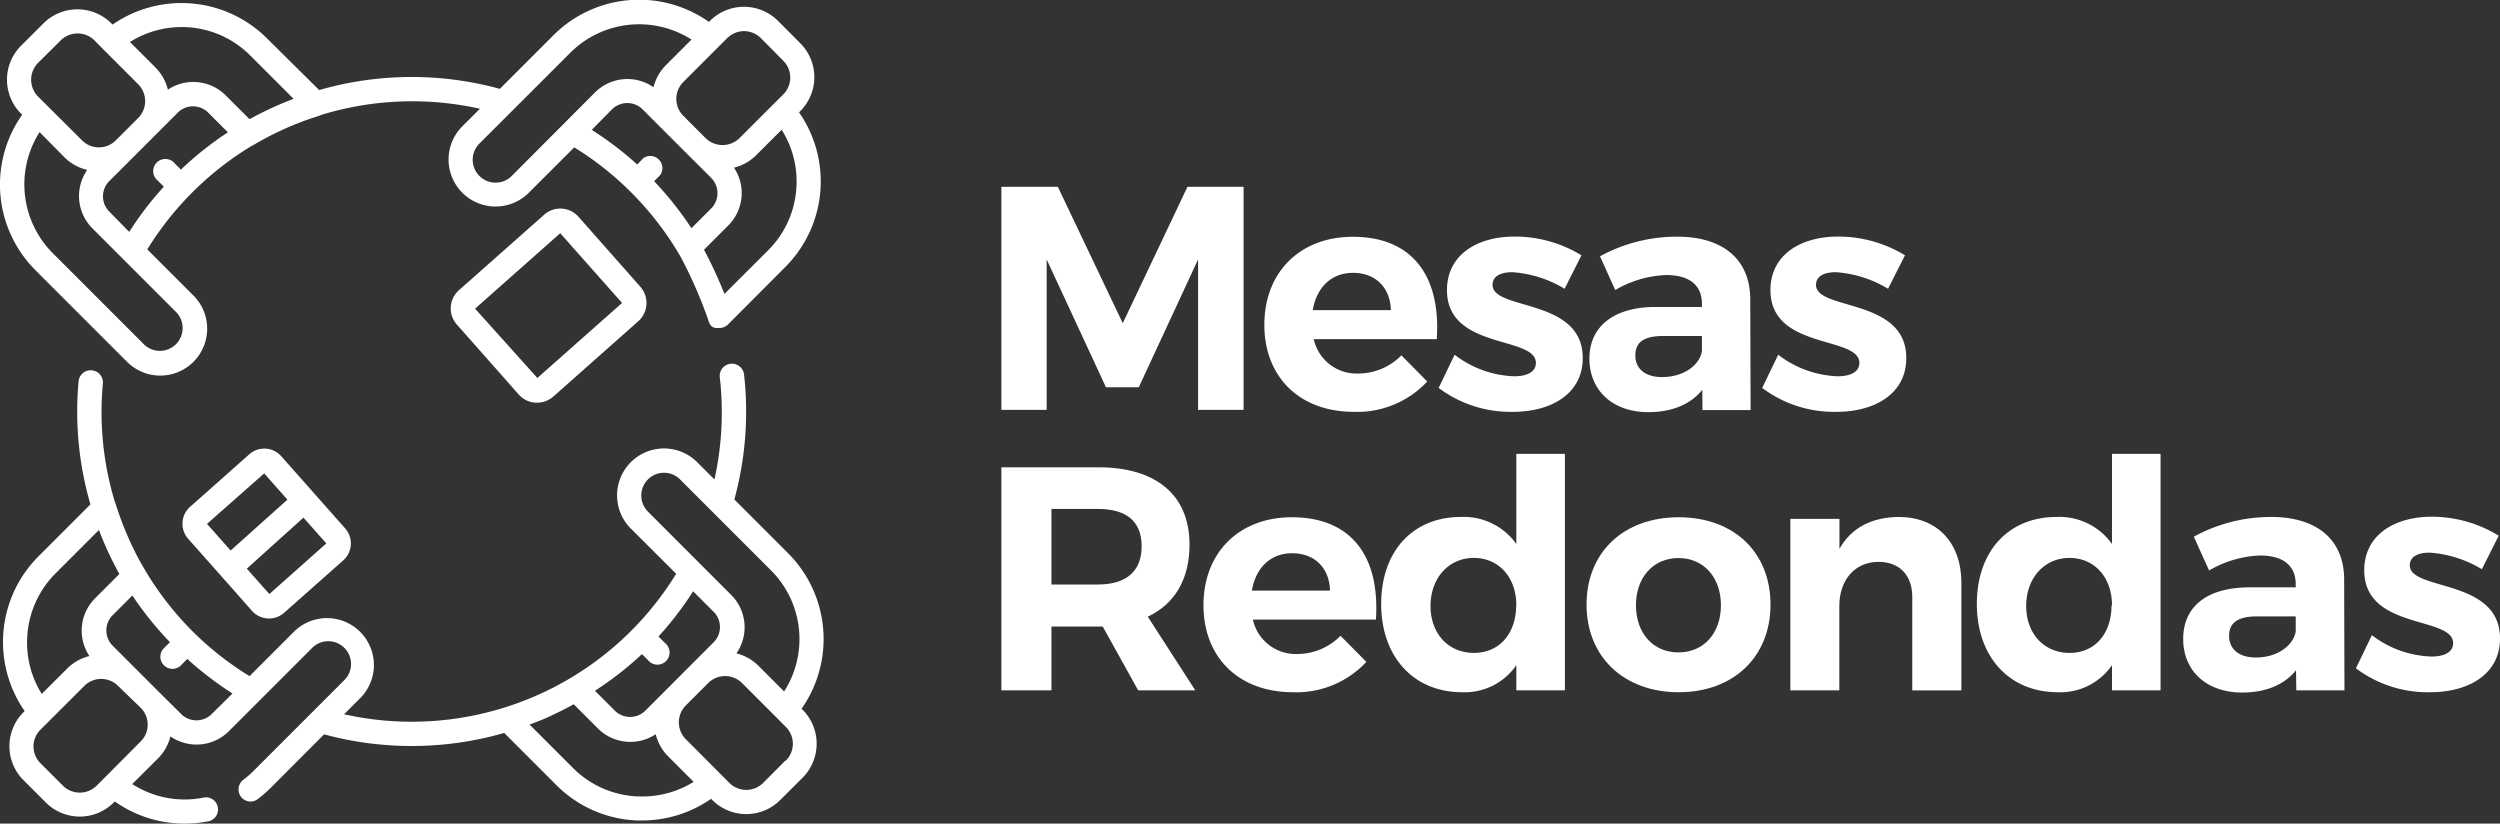 <svg xmlns="http://www.w3.org/2000/svg" viewBox="0 0 411.93 135.71"><rect x="0" y="0" width="411.93" height="135.71" fill="#333333" stroke="none"/><defs><style>.cls-1{fill:#fff;}</style></defs><g id="Capa_2" data-name="Capa 2"><g id="Capa_1-2" data-name="Capa 1"><path class="cls-1" d="M197.41,67.54V42.75l-9.77,21.06h-5.41l-9.77-21.06V67.54H165V30.78h9.3L185,53.25l10.66-22.47h9.25V67.54Z"/><path class="cls-1" d="M236.74,55.88H216.47a7.22,7.22,0,0,0,7.3,5.67,10,10,0,0,0,7.14-3l4.26,4.31a15.77,15.77,0,0,1-12.08,5c-9,0-14.76-5.78-14.76-14.34,0-8.72,5.93-14.5,14.55-14.5C232.8,39,237.43,45.59,236.74,55.88Zm-7.56-4.78c-.11-3.73-2.52-6.14-6.25-6.14-3.57,0-6,2.41-6.62,6.14Z"/><path class="cls-1" d="M260.58,42.07l-2.78,5.51a19.15,19.15,0,0,0-8.61-2.73c-1.9,0-3.26.63-3.26,2.1,0,4.26,14.92,2.1,14.86,12.08,0,5.78-5.09,8.83-11.5,8.83a19.77,19.77,0,0,1-12.24-3.94l2.63-5.47A17,17,0,0,0,249.5,62c2.05,0,3.57-.68,3.57-2.2,0-4.52-14.65-2.1-14.65-12,0-5.83,5-8.82,11.13-8.82A21,21,0,0,1,260.58,42.07Z"/><path class="cls-1" d="M280.49,64.23c-1.9,2.36-4.94,3.68-8.88,3.68-6,0-9.72-3.68-9.72-8.83s3.84-8.45,10.77-8.5h7.77v-.53c0-3-2-4.73-5.88-4.73a17.86,17.86,0,0,0-8.4,2.47l-2.52-5.56A26.37,26.37,0,0,1,276.39,39c7.56,0,11.92,3.78,12,10.14l.06,18.43h-7.93Zm-.06-6.35V55.36h-6.35c-3.1,0-4.62.94-4.62,3.2s1.68,3.57,4.41,3.57C277.28,62.13,280,60.29,280.43,57.88Z"/><path class="cls-1" d="M313.89,42.07l-2.79,5.51a19.15,19.15,0,0,0-8.61-2.73c-1.89,0-3.26.63-3.26,2.1,0,4.26,14.92,2.1,14.87,12.08,0,5.78-5.1,8.83-11.51,8.83a19.72,19.72,0,0,1-12.23-3.94L293,58.45A17,17,0,0,0,302.8,62c2.05,0,3.57-.68,3.57-2.2,0-4.52-14.65-2.1-14.65-12,0-5.83,5-8.82,11.14-8.82A21.08,21.08,0,0,1,313.89,42.07Z"/><path class="cls-1" d="M181.7,103.24h-8.45v10.51H165V77h16C190.53,77,196,81.6,196,89.74c0,5.68-2.42,9.77-6.88,11.87l7.83,12.14h-9.41Zm-.78-6.93c4.57,0,7.19-2.1,7.19-6.3s-2.62-6.15-7.19-6.15h-7.67V96.31Z"/><path class="cls-1" d="M226.71,102.09H206.44a7.22,7.22,0,0,0,7.3,5.67,10,10,0,0,0,7.14-3l4.26,4.3a15.77,15.77,0,0,1-12.08,5c-9,0-14.76-5.78-14.76-14.34,0-8.72,5.93-14.49,14.55-14.49C222.77,85.23,227.4,91.79,226.71,102.09Zm-7.56-4.78c-.11-3.73-2.52-6.15-6.25-6.15-3.57,0-6,2.42-6.62,6.15Z"/><path class="cls-1" d="M257.85,113.75h-8V109.6a10.32,10.32,0,0,1-8.93,4.46c-8,0-13.34-5.83-13.34-14.55s5.25-14.33,13.13-14.33a10.63,10.63,0,0,1,9.14,4.46V74.78h8Zm-8-14c0-4.62-2.89-7.82-7-7.82s-7.09,3.25-7.14,7.82,2.89,7.83,7.14,7.83S249.82,104.35,249.82,99.72Z"/><path class="cls-1" d="M291.73,99.62c0,8.61-6.1,14.44-15.13,14.44s-15.18-5.83-15.18-14.44,6.09-14.39,15.18-14.39S291.73,91,291.73,99.62Zm-22.17.1c0,4.63,2.84,7.78,7,7.78s7-3.15,7-7.78-2.89-7.77-7-7.77S269.56,95.1,269.56,99.72Z"/><path class="cls-1" d="M323.18,96v17.76h-8.09V98.36c0-3.57-2.1-5.78-5.56-5.78-4,0-6.46,3.1-6.46,7.25v13.92H295V85.49h8.09v4.94c2-3.52,5.35-5.2,9.77-5.25C319.14,85.18,323.18,89.38,323.18,96Z"/><path class="cls-1" d="M356,113.75h-8V109.6a10.33,10.33,0,0,1-8.93,4.46c-8,0-13.34-5.83-13.34-14.55s5.25-14.33,13.13-14.33a10.63,10.63,0,0,1,9.14,4.46V74.78h8Zm-8-14c0-4.62-2.89-7.82-7-7.82s-7.09,3.25-7.14,7.82,2.88,7.83,7.14,7.83S347.92,104.35,347.92,99.72Z"/><path class="cls-1" d="M378.32,110.44c-1.89,2.36-4.93,3.67-8.87,3.67-6,0-9.72-3.67-9.72-8.82,0-5.3,3.83-8.45,10.77-8.51h7.77v-.52c0-3-2-4.73-5.88-4.73A17.93,17.93,0,0,0,364,94l-2.52-5.57a26.51,26.51,0,0,1,12.77-3.25c7.56,0,11.92,3.78,12,10.13l.05,18.44h-7.93Zm-.05-6.36v-2.52h-6.36c-3.09,0-4.62,1-4.62,3.21s1.68,3.57,4.41,3.57C375.12,108.34,377.8,106.5,378.27,104.08Z"/><path class="cls-1" d="M411.72,88.27l-2.78,5.52a19.15,19.15,0,0,0-8.61-2.73c-1.9,0-3.26.63-3.26,2.1,0,4.25,14.92,2.1,14.86,12.08,0,5.78-5.09,8.82-11.5,8.82a19.71,19.71,0,0,1-12.24-3.94l2.63-5.46a17,17,0,0,0,9.82,3.52c2.05,0,3.57-.68,3.57-2.21,0-4.51-14.65-2.1-14.65-12,0-5.83,5-8.83,11.13-8.83A21.12,21.12,0,0,1,411.72,88.27Z"/><path class="cls-1" d="M132.07,116.79a20,20,0,0,0-2.2-25.62L121,82.3a54.89,54.89,0,0,0,1.6-20.58,2,2,0,0,0-4,.44A50.75,50.75,0,0,1,117.72,79l-2.84-2.84a7.73,7.73,0,0,0-10.94,10.93l7.47,7.46a51.13,51.13,0,0,1-54.72,23.14l2.85-2.85A7.73,7.73,0,0,0,48.6,103.93l-7.48,7.48A51.08,51.08,0,0,1,31.7,104a51.7,51.7,0,0,1-7.77-10,.52.52,0,0,0-.06-.13C23,92.46,22.26,91,21.58,89.55a50.92,50.92,0,0,1-2.51-6.49,1.39,1.39,0,0,0-.12-.28,51,51,0,0,1-2-19.59,2,2,0,0,0-4-.35A54.79,54.79,0,0,0,14.9,83.11L6.34,91.67a19.95,19.95,0,0,0-2.28,25.49l-.19.2a7.91,7.91,0,0,0,0,11.19l3.68,3.68a7.91,7.91,0,0,0,11.19,0l.18-.17a19.9,19.9,0,0,0,15.15,3.31,2,2,0,1,0-.72-3.91,15.91,15.91,0,0,1-11.56-2.27L26,125a7.74,7.74,0,0,0,2.08-3.66,7.55,7.55,0,0,0,9.63-.86l5.15-5.15h0l8.57-8.57a3.75,3.75,0,0,1,6.41,2.65,3.72,3.72,0,0,1-1.1,2.65l-5.3,5.3,0,0-9.67,9.67a16.41,16.41,0,0,1-1.68,1.46,2,2,0,0,0-.39,2.79,2,2,0,0,0,1.59.79,2,2,0,0,0,1.19-.41,19,19,0,0,0,2.1-1.82L53.4,121a55.17,55.17,0,0,0,29.68-.23l8.6,8.6a19.89,19.89,0,0,0,13.3,5.82c.27,0,.54,0,.81,0a19.88,19.88,0,0,0,11.38-3.57l.2.2a7.91,7.91,0,0,0,11.19,0l3.69-3.68a7.93,7.93,0,0,0,0-11.19ZM4.48,105.13A16,16,0,0,1,9.15,94.48l7.15-7.15a55.44,55.44,0,0,0,3.37,7.25l-4,4a7.54,7.54,0,0,0-.94,9.52,7.75,7.75,0,0,0-3.68,2.08l-4.17,4.16A15.9,15.9,0,0,1,4.48,105.13Zm18.68,17.06L17.38,128h0l-1.45,1.45a3.94,3.94,0,0,1-5.57,0l-3.68-3.68A3.92,3.92,0,0,1,5.52,123a3.88,3.88,0,0,1,1.16-2.78l1.42-1.42v0l5.8-5.79a3.94,3.94,0,0,1,5.55,0L23,116.45l.18.17a3.91,3.91,0,0,1,1.15,2.79A3.83,3.83,0,0,1,23.16,122.19Zm11.71-4.52a3.57,3.57,0,0,1-5,0L26,113.83l0,0-1.71-1.71-2-2,0,0-3.74-3.74a3.56,3.56,0,0,1,0-5l3.26-3.26A55,55,0,0,0,28,105.81l-1,1a2,2,0,0,0,1.4,3.4,2,2,0,0,0,1.41-.58l1.05-1.06a55.45,55.45,0,0,0,7.45,5.7ZM106.76,79a3.74,3.74,0,0,1,5.3,0l15,15a16,16,0,0,1,2.14,19.93L125,109.73a7.88,7.88,0,0,0-3.66-2.07,7.53,7.53,0,0,0-.86-9.63L106.76,84.3A3.75,3.75,0,0,1,106.76,79Zm-1,28.76,1,1a2,2,0,1,0,2.81-2.81l-1.07-1.07a55.33,55.33,0,0,0,5.71-7.45l3.39,3.39a3.55,3.55,0,0,1,0,5l-3.85,3.85h0l-3.68,3.69h0l-3.75,3.75a3.57,3.57,0,0,1-5,0l-3.29-3.29A54.56,54.56,0,0,0,105.81,107.75Zm-.67,23.47a16,16,0,0,1-10.65-4.66l-7.18-7.18c1.34-.5,2.65-1,3.94-1.65,1.11-.52,2.23-1.09,3.33-1.7l4,4a7.55,7.55,0,0,0,9.51.94,7.79,7.79,0,0,0,2.09,3.68l4.16,4.17A16,16,0,0,1,105.14,131.22Zm24.29-5.88L125.75,129a3.94,3.94,0,0,1-5.57,0L113,121.8a3.95,3.95,0,0,1,0-5.56l3.7-3.7a3.95,3.95,0,0,1,5.56,0l5.81,5.81h0l1.41,1.42a3.91,3.91,0,0,1,0,5.56Z"/><path class="cls-1" d="M20.84,59.52A7.73,7.73,0,1,0,31.77,48.59l-7.5-7.5a51.32,51.32,0,0,1,6.85-8.81,1.14,1.14,0,0,0,.16-.15,1.12,1.12,0,0,0,.18-.2l.24-.24A51.23,51.23,0,0,1,41.53,24l.29-.14a48.72,48.72,0,0,1,4.34-2.29,50,50,0,0,1,6.49-2.51l.33-.14a51.13,51.13,0,0,1,26.1-1l-2.89,2.88A7.73,7.73,0,0,0,87.12,31.77l7.5-7.49a51.48,51.48,0,0,1,17.55,18.07,74.31,74.31,0,0,1,4.43,10.08,2.16,2.16,0,0,0,.14.43h0c.4,1.32,1.19,1.18,1.82,1.18h0a2,2,0,0,0,1.4-.58L129.39,44a19.93,19.93,0,0,0,2.27-25.49l.2-.2a7.91,7.91,0,0,0,0-11.19l-3.68-3.69a7.93,7.93,0,0,0-11.19,0l-.18.18a19.94,19.94,0,0,0-25.62,2.2l-8.83,8.83a55,55,0,0,0-29.77.2L44,6.33A19.95,19.95,0,0,0,18.55,4.05l-.2-.2a7.93,7.93,0,0,0-11.19,0L3.47,7.54a7.91,7.91,0,0,0,0,11.19l.18.18A19.94,19.94,0,0,0,5.84,44.52Zm88.83-37.71.08.08,7.45,7.44a3.57,3.57,0,0,1,0,5l-3.27,3.27a56.41,56.41,0,0,0-6.15-7.75l1-1A2,2,0,0,0,106,26.06l-1,1.05A54.62,54.62,0,0,0,97.5,21.4L100.86,18a3.57,3.57,0,0,1,5,0Zm21.57,8.77a15.91,15.91,0,0,1-4.66,10.65l-7.21,7.2A71.46,71.46,0,0,0,116,41.15l4-4a7.54,7.54,0,0,0,.94-9.52,7.83,7.83,0,0,0,3.68-2.08l4.17-4.17A15.84,15.84,0,0,1,131.24,30.58ZM122.58,5.13a4,4,0,0,1,2.79,1.15L129.05,10a3.88,3.88,0,0,1,1.16,2.78,3.92,3.92,0,0,1-1.16,2.79L127.61,17l0,0-5.77,5.77a4,4,0,0,1-5.57,0l-3.68-3.69a3.94,3.94,0,0,1,0-5.57l7.23-7.23A4,4,0,0,1,122.58,5.13ZM94,8.66a16.05,16.05,0,0,1,19.94-2.14l-4.18,4.18a7.89,7.89,0,0,0-2.08,3.67,7.55,7.55,0,0,0-9.63.85L84.31,29A3.75,3.75,0,0,1,79,23.65ZM18,34.85a3.54,3.54,0,0,1,0-5l11.3-11.3a3.55,3.55,0,0,1,5,0l3.25,3.25a54.28,54.28,0,0,0-7.74,6.15l-1-1a2,2,0,1,0-2.81,2.81l1,1a54.1,54.1,0,0,0-5.71,7.45ZM30.58,4.47A15.92,15.92,0,0,1,41.23,9.14l7.14,7.14a56.71,56.71,0,0,0-7.25,3.36l-3.94-3.93a7.54,7.54,0,0,0-9.51-.94,8,8,0,0,0-2.09-3.69L21.41,6.92A16,16,0,0,1,30.58,4.47ZM6.28,10.35,10,6.66a3.95,3.95,0,0,1,5.57,0L17,8.11l0,0,5.77,5.77a3.94,3.94,0,0,1,0,5.56l-3.69,3.69a3.93,3.93,0,0,1-5.56,0L6.28,15.92a3.95,3.95,0,0,1,0-5.57Zm.24,11.42L10.7,26A7.89,7.89,0,0,0,14.37,28a7.53,7.53,0,0,0,.85,9.62L29,51.4a3.77,3.77,0,0,1,0,5.31,3.75,3.75,0,0,1-5.31,0l-15-15A16.05,16.05,0,0,1,6.52,21.77Z"/><path class="cls-1" d="M41.07,74.86l-9.75,8.65A3.73,3.73,0,0,0,31,88.77l5.38,6.07a0,0,0,0,1,0,0h0l5.15,5.82a3.75,3.75,0,0,0,5.27.32l9.76-8.65a3.73,3.73,0,0,0,.31-5.27L46.34,75.17A3.73,3.73,0,0,0,41.07,74.86ZM43.53,78l3.83,4.33L38,90.71l-3.89-4.39Zm.85,19.88-3.71-4.18L50,85.29l3.77,4.25Z"/><path class="cls-1" d="M89.64,35.4l-14,12.4a4,4,0,0,0-.34,5.7L85.47,65a4,4,0,0,0,2.77,1.35h.25a4,4,0,0,0,2.67-1l14-12.41a4,4,0,0,0,1.35-2.77,4,4,0,0,0-1-2.92L95.34,35.74A4,4,0,0,0,89.64,35.4Zm12.9,14.48a.05.05,0,0,1,0,0h0l-14,12.4s0,0,0,0a.05.05,0,0,1,0,0L78.28,50.86s0,0,0,0,0,0,0,0l14-12.41h0a.06.06,0,0,1,.05,0l10.16,11.46A.06.06,0,0,1,102.54,49.88Z"/></g></g></svg>